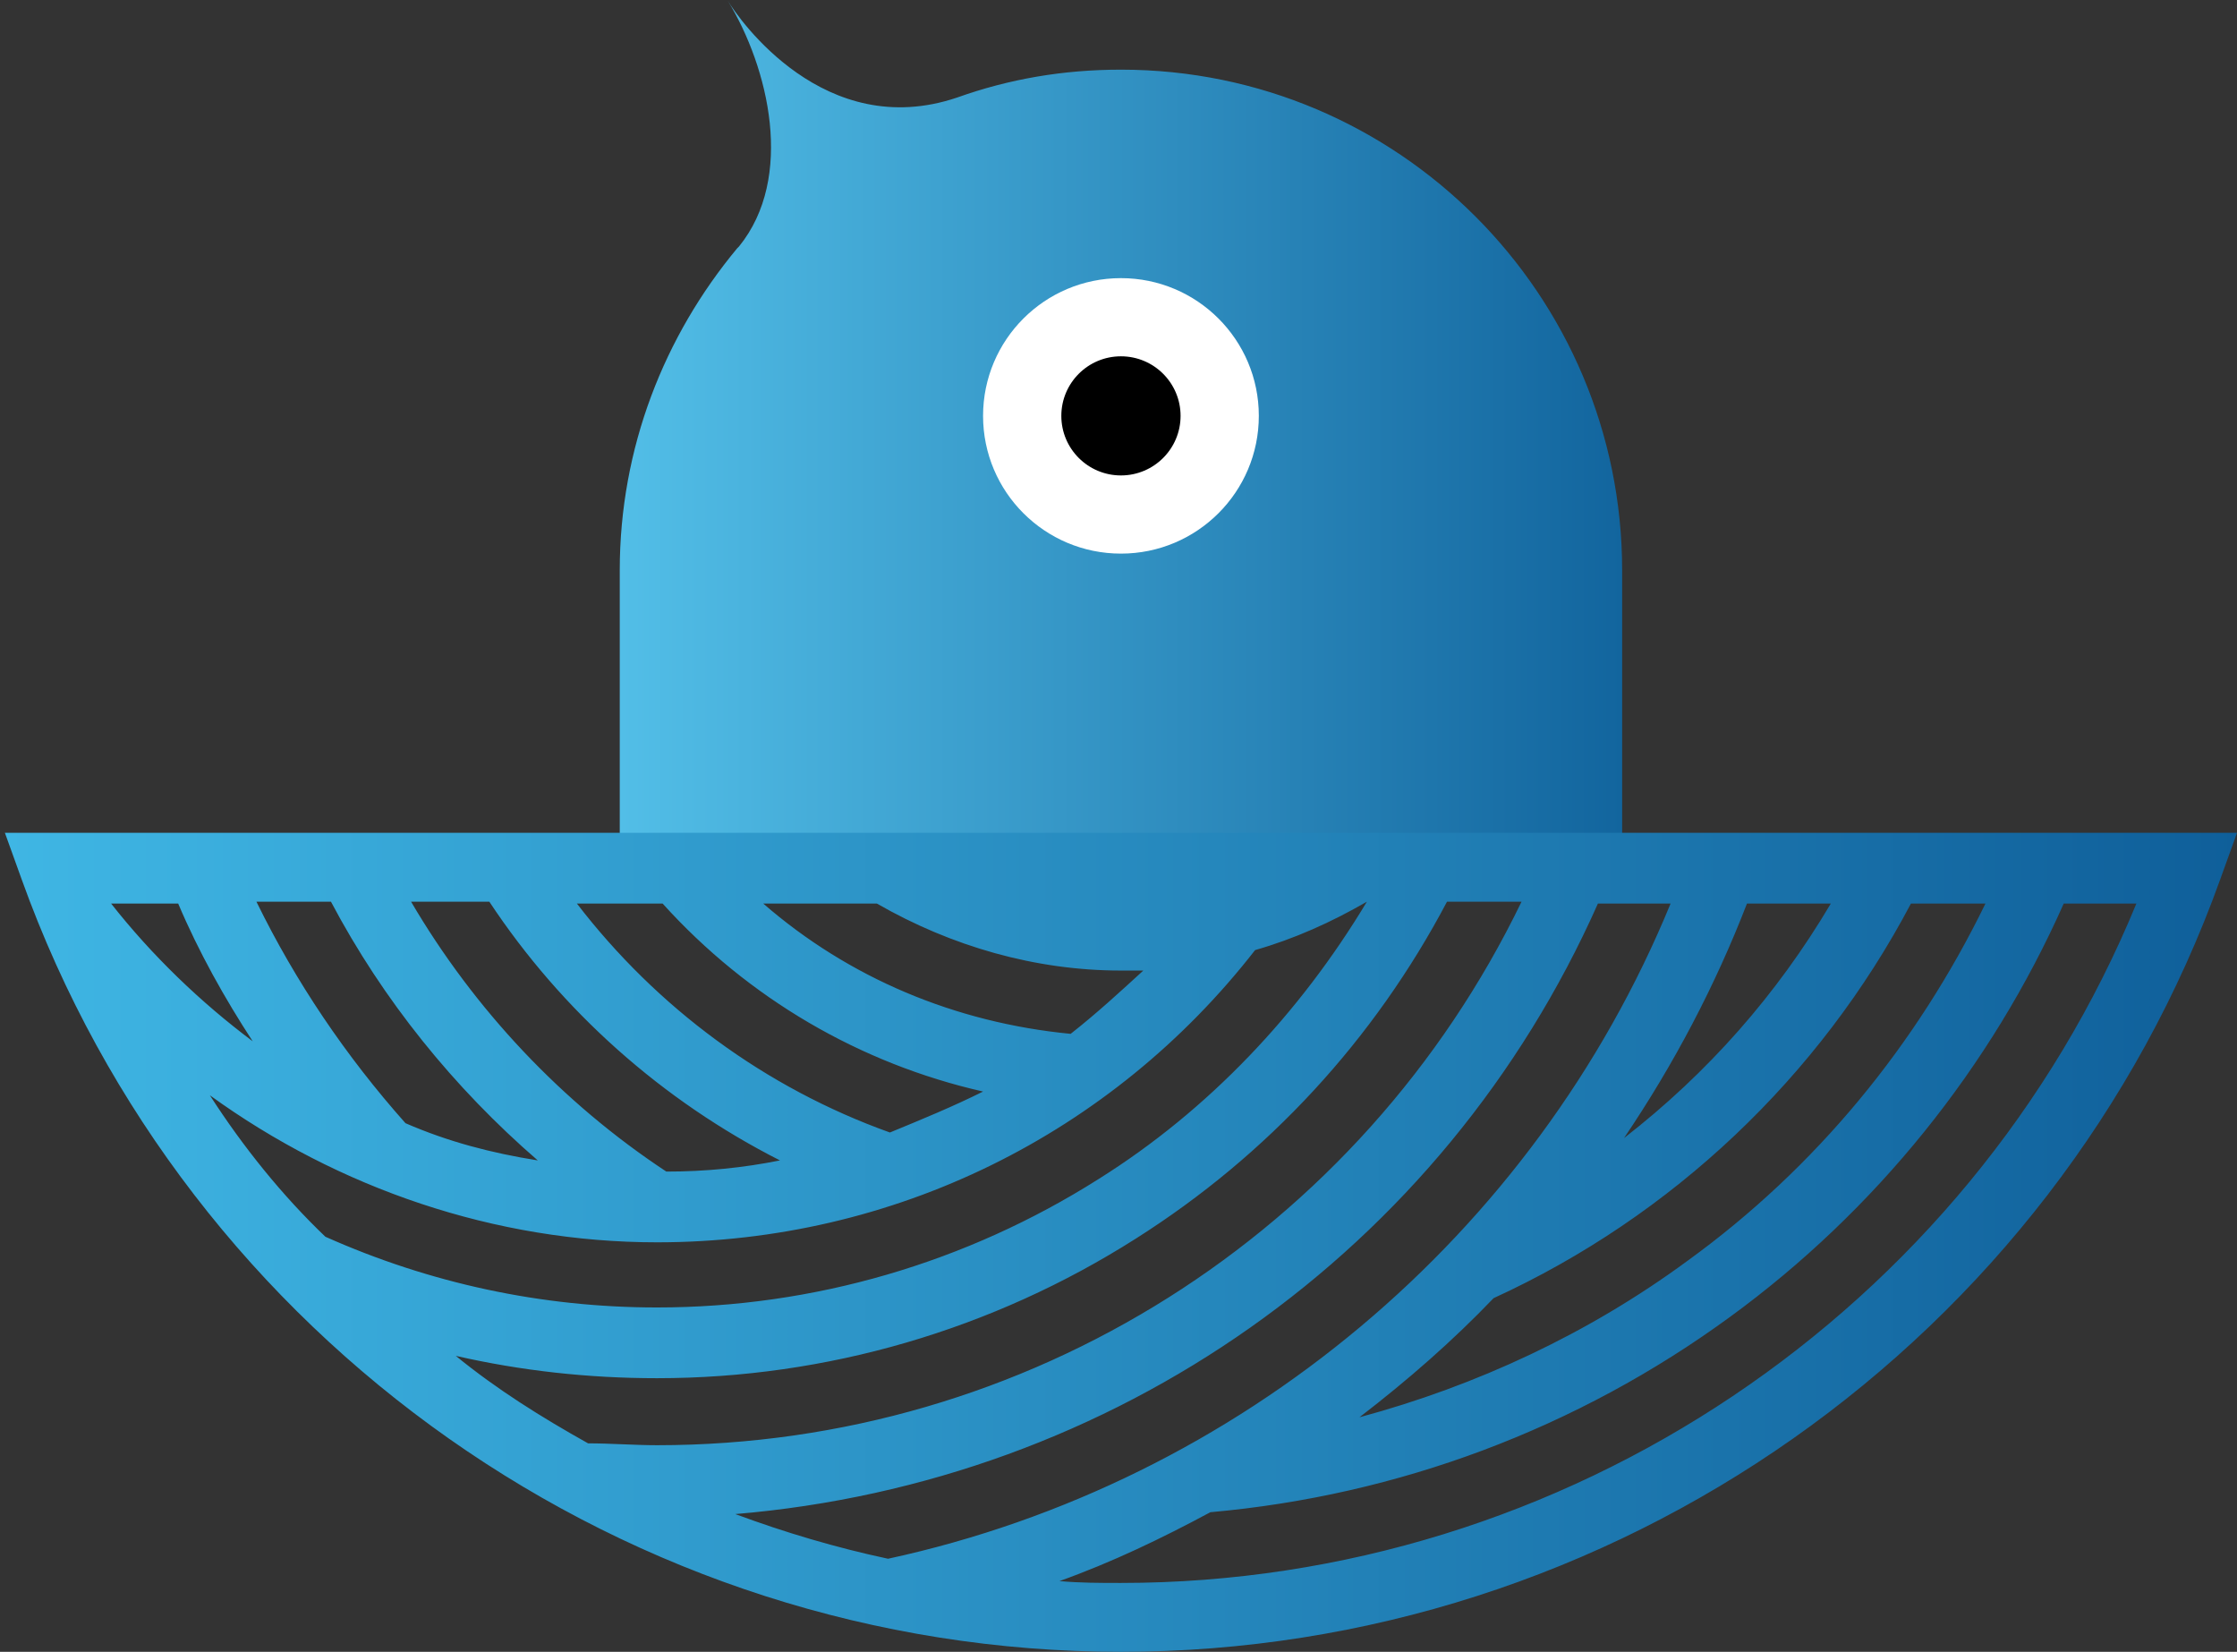 <svg xmlns="http://www.w3.org/2000/svg" width="321" height="237" viewBox="0 0 321 237" fill="none"><rect x="0" y="0" width="321" height="237" fill="#333333" stroke="none"/><path d="M160.852 9.995C152.563 9.995 144.81 11.331 137.324 14.001C118.341 20.411 106.043 2.784 104.439 0.114C110.321 9.728 114.064 25.485 106.043 35.366C106.043 35.366 106.043 35.366 105.776 35.633C95.349 48.185 88.932 64.209 88.932 81.835V124.566H232.771V81.835C232.771 42.31 200.688 9.995 160.852 9.995Z" fill="url(#paint0_linear_80_647)"/><path d="M160.851 79.432C171.778 79.432 180.636 70.584 180.636 59.669C180.636 48.755 171.778 39.907 160.851 39.907C149.924 39.907 141.066 48.755 141.066 59.669C141.066 70.584 149.924 79.432 160.851 79.432Z" fill="white"/><path d="M160.851 68.215C165.577 68.215 169.407 64.389 169.407 59.669C169.407 54.949 165.577 51.123 160.851 51.123C156.126 51.123 152.296 54.949 152.296 59.669C152.296 64.389 156.126 68.215 160.851 68.215Z" fill="black"/><path d="M128.768 119.492H0.703L3.109 126.168C26.904 192.4 90.269 237 160.852 237C231.435 237 294.799 192.4 318.594 126.168L321 119.492H128.768ZM65.404 194.537C74.762 196.673 84.387 197.742 94.279 197.742C118.609 197.742 142.404 190.798 162.99 177.712C181.973 165.694 197.212 149.136 207.64 129.373H218.334C195.341 176.91 147.484 207.356 94.279 207.356C91.071 207.356 87.595 207.089 84.387 207.089C77.703 203.35 71.286 199.344 65.404 194.537ZM229.296 129.64H239.723C220.205 177.178 177.963 212.697 127.432 223.647C119.946 222.044 112.727 219.908 105.508 217.237C159.782 212.697 207.105 179.581 229.296 129.64ZM250.684 129.64H262.716C254.962 142.726 245.07 153.943 233.039 163.29C240.257 152.608 246.139 141.391 250.684 129.64ZM214.324 186.258C239.99 174.507 261.111 154.477 274.212 129.64H284.906C275.014 149.937 260.577 167.563 242.129 180.916C227.959 191.332 211.917 198.81 195.074 203.35C202.025 198.009 208.442 192.4 214.324 186.258ZM15.943 129.64H25.568C28.509 136.584 32.252 143.26 36.262 149.403C28.776 143.795 21.825 137.118 15.943 129.64ZM58.185 161.154C49.63 151.539 42.411 140.857 36.797 129.373H47.491C54.977 143.527 65.137 156.079 77.168 166.495C70.484 165.427 64.335 163.824 58.185 161.154ZM95.616 168.097C80.644 158.216 68.078 144.863 58.987 129.373H70.217C80.644 145.13 95.081 157.949 111.925 166.495C106.578 167.563 101.23 168.097 95.616 168.097ZM127.699 162.489C109.786 156.079 94.279 144.596 82.782 129.64H95.081C107.38 143.26 123.421 152.608 141.067 156.614C136.789 158.75 132.244 160.62 127.699 162.489ZM153.633 148.335C137.057 146.732 121.817 140.323 109.519 129.64H125.827C136.522 135.783 148.553 139.254 160.852 139.254C161.921 139.254 162.99 139.254 164.06 139.254C160.852 142.192 157.376 145.397 153.633 148.335ZM30.113 157.148C48.56 170.501 71.019 178.246 94.279 178.246C128.234 178.246 159.515 162.756 180.101 136.317C185.716 134.714 191.063 132.311 196.143 129.373C186.518 145.397 173.417 159.284 157.643 169.166C138.661 181.184 116.737 187.593 94.279 187.593C77.703 187.593 61.661 184.121 46.689 177.445C40.54 171.569 34.925 164.626 30.113 157.148ZM160.852 227.119C157.911 227.119 154.97 227.119 152.029 226.852C159.515 224.181 166.733 220.709 173.685 216.97C200.688 214.567 226.355 204.952 248.278 188.928C269.132 173.706 285.709 153.142 296.136 129.64H306.563C282.5 188.127 224.751 227.119 160.852 227.119Z" fill="url(#paint1_linear_80_647)"/><defs><linearGradient id="paint0_linear_80_647" x1="89.112" y1="38.773" x2="232.859" y2="38.773" gradientUnits="userSpaceOnUse"><stop stop-color="#52BEE7"/><stop offset="1" stop-color="#12659E"/></linearGradient><linearGradient id="paint1_linear_80_647" x1="0.584" y1="163.099" x2="321.386" y2="163.099" gradientUnits="userSpaceOnUse"><stop stop-color="#3FB6E4"/><stop offset="1" stop-color="#0F5F9A"/></linearGradient></defs></svg>